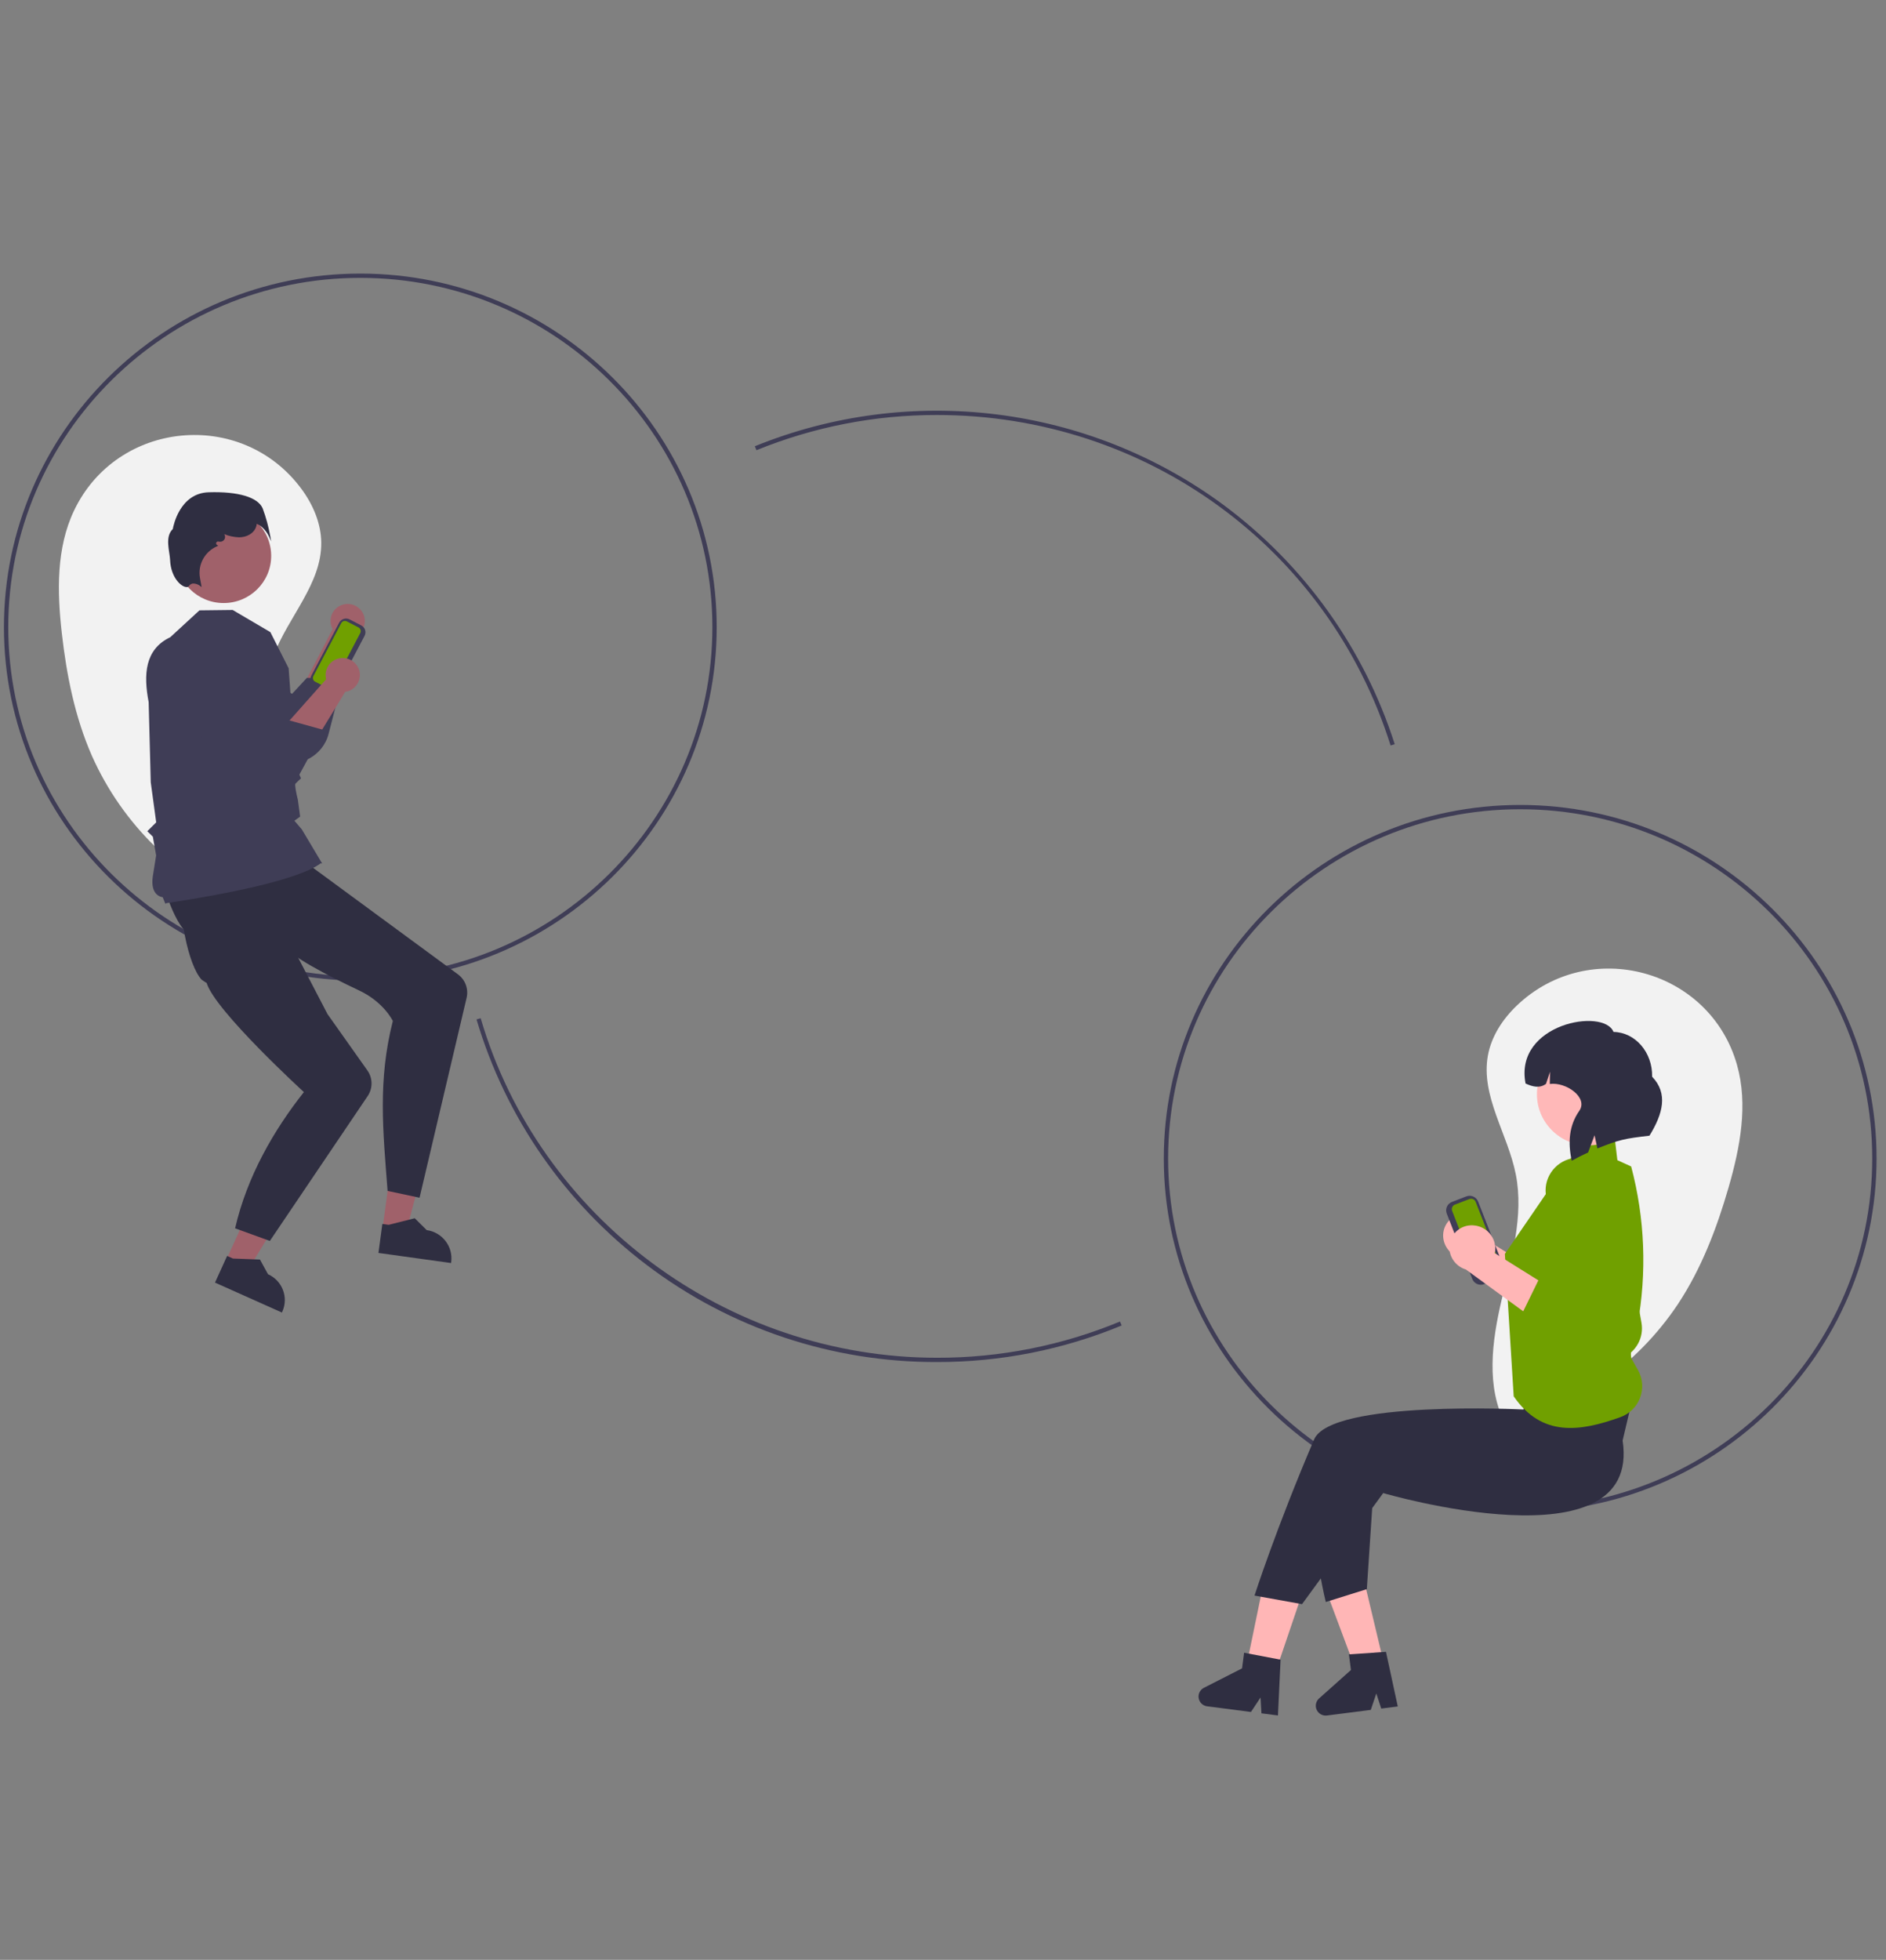 <?xml version="1.0" encoding="UTF-8"?> <svg xmlns="http://www.w3.org/2000/svg" width="439px" height="456px" viewBox="0 0 439 456"><rect x="0" y="0" width="439" height="456" fill="#808080" stroke="none"/><title>access-illo</title><title>dev-productivity</title><title>icon-share</title><title>product-img</title><title>fitness_stats</title><title>product-img</title><title>medicine</title><path fill="#ffb0b1"></path><title>product-img</title><title>fitness_stats</title><title>product-img</title><title>mobile_prototyping</title><title>product-img</title><title>fitness_stats</title><title>product-img</title><title>progressive_app</title><title>icon-access</title><title>icon-chat</title><title>nakamoto</title><path fill="none" stroke="#3f3d56" stroke-miterlimit="10" stroke-width="2"></path><path fill="none" stroke="#3f3d56" stroke-miterlimit="10" stroke-width="2"></path><title>icon-datastore</title><title>icon-notification</title><title>illustration-biometrics</title><g transform="matrix(1, 0, 0, 1, 1332.329, 258.155)" stroke="none" stroke-width="1" fill="none" fill-rule="evenodd"></g><g transform="matrix(1, 0, 0, 1, 1337.728, 314.866)" stroke="none" stroke-width="1" fill="none" fill-rule="evenodd"></g><g transform="matrix(1, 0, 0, 1, 1358.656, 294.056)" stroke="none" stroke-width="1" fill="none" fill-rule="evenodd"></g><g transform="matrix(1, 0, 0, 1, 1364.055, 350.767)" stroke="none" stroke-width="1" fill="none" fill-rule="evenodd"></g><g transform="matrix(1, 0, 0, 1, 1439.24, 203.356)" stroke="none" stroke-width="1" fill="none" fill-rule="evenodd"></g><g transform="matrix(1, 0, 0, 1, 1444.639, 260.067)" stroke="none" stroke-width="1" fill="none" fill-rule="evenodd"></g><title>icon-access</title><title>various-document</title><g transform="matrix(1, 0, 0, 1, 1184.367, 341.42)"></g><title>various-document</title><title>icon-access</title><title>various-document</title><g transform="matrix(1, 0, 0, 1, 1189.766, 398.131)"></g><title>various-document</title><title>icon-access</title><title>various-document</title><g transform="matrix(1, 0, 0, 1, 1235.059, 341.137)"></g><title>various-document</title><title>icon-access</title><title>various-document</title><g transform="matrix(1, 0, 0, 1, 1240.458, 397.848)"></g><title>various-document</title><title>sentiment_analysis</title><title>product-img</title><title>fitness_stats</title><title>product-img</title><title>medicine</title><path fill="#ffb0b1"></path><title>product-img</title><title>fitness_stats</title><title>product-img</title><title>sentiment_analysis</title><title>icon-share</title><title>product-img</title><title>fitness_stats</title><title>product-img</title><title>medicine</title><path fill="#ffb0b1"></path><title>product-img</title><title>fitness_stats</title><title>product-img</title><title>product-img</title><title>fitness_stats</title><title>product-img</title><title>medicine</title><path fill="#ffb0b1"></path><title>product-img</title><title>fitness_stats</title><title>product-img</title><title>icon-share</title><title>product-img</title><title>fitness_stats</title><title>product-img</title><title>medicine</title><path fill="#ffb0b1" transform="matrix(1, 0, 0, 1, 1656.33, -393.364)"></path><title>product-img</title><title>fitness_stats</title><title>product-img</title><title>mobile_prototyping</title><title>product-img</title><title>fitness_stats</title><title>product-img</title><title>progressive_app</title><title>icon-access</title><title>icon-chat</title><title>nakamoto</title><path fill="none" stroke="#3f3d56" stroke-miterlimit="10" stroke-width="2" transform="matrix(1, 0, 0, 1, 1656.33, -393.364)"></path><path fill="none" stroke="#3f3d56" stroke-miterlimit="10" stroke-width="2" transform="matrix(1, 0, 0, 1, 1656.33, -393.364)"></path><title>icon-datastore</title><title>icon-notification</title><title>illustration-biometrics</title><g transform="matrix(1, 0, 0, 1, 1725.969, 334.327)" stroke="none" stroke-width="1" fill="none" fill-rule="evenodd"></g><g transform="matrix(1, 0, 0, 1, 1731.368, 391.038)" stroke="none" stroke-width="1" fill="none" fill-rule="evenodd"></g><g transform="matrix(1, 0, 0, 1, 1752.296, 370.228)" stroke="none" stroke-width="1" fill="none" fill-rule="evenodd"></g><g transform="matrix(1, 0, 0, 1, 1757.695, 426.939)" stroke="none" stroke-width="1" fill="none" fill-rule="evenodd"></g><g transform="matrix(1, 0, 0, 1, 1832.881, 279.529)" stroke="none" stroke-width="1" fill="none" fill-rule="evenodd"></g><g transform="matrix(1, 0, 0, 1, 1838.279, 336.239)" stroke="none" stroke-width="1" fill="none" fill-rule="evenodd"></g><title>icon-access</title><title>various-document</title><g transform="matrix(1, 0, 0, 1, 1578.007, 417.592)"></g><title>various-document</title><title>icon-access</title><title>various-document</title><g transform="matrix(1, 0, 0, 1, 1583.406, 474.303)"></g><title>various-document</title><title>icon-access</title><title>various-document</title><g transform="matrix(1, 0, 0, 1, 1628.699, 417.309)"></g><title>various-document</title><title>icon-access</title><title>various-document</title><g transform="matrix(1, 0, 0, 1, 1634.098, 474.02)"></g><title>various-document</title><title>sentiment_analysis</title><title>product-img</title><title>fitness_stats</title><title>product-img</title><title>medicine</title><path fill="#ffb0b1" transform="matrix(1, 0, 0, 1, 1656.33, -393.364)"></path><title>product-img</title><title>fitness_stats</title><title>product-img</title><title>icon-share</title><title>product-img</title><title>fitness_stats</title><title>product-img</title><title>medicine</title><path fill="#ffb0b1" transform="matrix(1, 0, 0, 1, 1816.918, -460.529)"></path><title>product-img</title><title>fitness_stats</title><title>product-img</title><title>mobile_prototyping</title><title>product-img</title><title>fitness_stats</title><title>product-img</title><title>progressive_app</title><title>icon-access</title><title>icon-chat</title><title>nakamoto</title><path fill="none" stroke="#3f3d56" stroke-miterlimit="10" stroke-width="2" transform="matrix(1, 0, 0, 1, 1816.918, -460.529)"></path><path fill="none" stroke="#3f3d56" stroke-miterlimit="10" stroke-width="2" transform="matrix(1, 0, 0, 1, 1816.918, -460.529)"></path><title>icon-datastore</title><title>icon-notification</title><title>illustration-biometrics</title><g transform="matrix(1, 0, 0, 1, 1886.557, 267.162)" stroke="none" stroke-width="1" fill="none" fill-rule="evenodd"></g><g transform="matrix(1, 0, 0, 1, 1891.956, 323.873)" stroke="none" stroke-width="1" fill="none" fill-rule="evenodd"></g><g transform="matrix(1, 0, 0, 1, 1912.884, 303.063)" stroke="none" stroke-width="1" fill="none" fill-rule="evenodd"></g><g transform="matrix(1, 0, 0, 1, 1918.283, 359.774)" stroke="none" stroke-width="1" fill="none" fill-rule="evenodd"></g><g transform="matrix(1, 0, 0, 1, 1993.469, 212.363)" stroke="none" stroke-width="1" fill="none" fill-rule="evenodd"></g><g transform="matrix(1, 0, 0, 1, 1998.868, 269.074)" stroke="none" stroke-width="1" fill="none" fill-rule="evenodd"></g><title>icon-access</title><title>various-document</title><g transform="matrix(1, 0, 0, 1, 1738.595, 350.427)"></g><title>various-document</title><title>icon-access</title><title>various-document</title><g transform="matrix(1, 0, 0, 1, 1743.994, 407.137)"></g><title>various-document</title><title>icon-access</title><title>various-document</title><g transform="matrix(1, 0, 0, 1, 1789.287, 350.144)"></g><title>various-document</title><title>icon-access</title><title>various-document</title><g transform="matrix(1, 0, 0, 1, 1794.686, 406.854)"></g><title>various-document</title><title>sentiment_analysis</title><title>product-img</title><title>fitness_stats</title><title>product-img</title><title>medicine</title><path fill="#ffb0b1" transform="matrix(1, 0, 0, 1, 1816.918, -460.529)"></path><title>product-img</title><title>fitness_stats</title><title>product-img</title><title>nakamoto</title><path fill="none" stroke="#3f3d56" stroke-miterlimit="10" stroke-width="2"></path><path fill="none" stroke="#3f3d56" stroke-miterlimit="10" stroke-width="2"></path><title>link</title><path d="M 57.783 211.294 C 41.558 204.536 28.55 191.884 21.425 175.927 C 17.439 166.888 15.492 157.087 14.384 147.283 C 13.297 137.664 13.074 127.518 17.248 118.769 C 27.242 97.826 56.144 95.006 70.063 113.616 C 72.802 117.279 74.729 121.676 74.779 126.237 C 74.881 135.804 67.123 143.482 63.72 152.435 C 60.202 161.686 61.471 171.937 62.068 181.806 C 62.666 191.675 62.287 202.375 56.248 210.242" fill="#f2f2f2" style=""></path><path d="M 348.784 332.268 C 365.919 328.287 380.871 317.964 390.581 303.409 C 396.033 295.157 399.6 285.814 402.342 276.33 C 405.032 267.027 406.957 257.059 404.313 247.742 C 397.983 225.441 369.96 217.879 353.105 233.927 C 349.787 237.086 347.149 241.101 346.334 245.591 C 344.623 255.007 350.98 263.86 352.83 273.25 C 354.742 282.954 351.767 292.851 349.518 302.483 C 347.269 312.115 345.842 322.729 350.474 331.484" fill="#f2f2f2" style=""></path><path d="M 218.106 316.905 C 193.682 316.981 169.919 309.04 150.526 294.318 C 131.536 279.933 117.664 259.922 110.919 237.189 L 111.885 236.911 C 125.525 283.423 169.205 315.908 218.106 315.908 C 232.727 315.935 247.207 313.07 260.7 307.48 L 261.087 308.401 C 247.472 314.041 232.861 316.932 218.106 316.905 Z" style="fill: rgb(63, 61, 86);"></path><path d="M 323.687 173.453 C 309.178 127.46 266.749 96.558 218.106 96.558 C 203.691 96.532 189.414 99.316 176.082 104.751 L 175.699 103.83 C 211.972 89.099 253.376 94.285 284.816 117.497 C 303.627 131.471 317.555 150.934 324.647 173.155 L 323.687 173.453 Z" style="fill: rgb(63, 61, 86);"></path><path d="M 353.849 351.801 C 308.107 351.801 270.894 314.901 270.894 269.546 C 270.894 224.188 308.107 187.289 353.849 187.289 C 399.59 187.289 436.803 224.188 436.803 269.546 C 436.803 314.901 399.59 351.801 353.849 351.801 Z M 353.849 188.287 C 308.663 188.287 271.9 224.739 271.9 269.546 C 271.9 314.352 308.663 350.803 353.849 350.803 C 399.036 350.803 435.797 314.352 435.797 269.546 C 435.797 224.739 399.036 188.287 353.849 188.287 Z" fill="#3f3d56" style=""></path><path d="M 83.871 228.168 C 38.13 228.168 0.917 191.268 0.917 145.912 C 0.917 100.556 38.13 63.656 83.871 63.656 C 129.612 63.656 166.825 100.556 166.825 145.912 C 166.825 191.268 129.612 228.168 83.871 228.168 Z M 83.871 64.653 C 38.685 64.653 1.922 101.106 1.922 145.912 C 1.922 190.719 38.685 227.17 83.871 227.17 C 129.058 227.17 165.819 190.719 165.819 145.912 C 165.819 101.106 129.058 64.653 83.871 64.653 Z" fill="#3f3d56" style=""></path><path d="M 77.422 146.374 L 70.096 160.482 L 77.328 164.594 C 77.328 164.594 82.291 148.747 82.437 148.145 C 85.282 146.993 85.801 143.219 83.372 141.353 C 80.942 139.487 77.387 140.927 76.972 143.947 C 76.857 144.783 77.015 145.633 77.422 146.374 Z" fill="#a0616a" style=""></path><path d="M 39.828 148.293 C 43.095 160.298 54.841 167.922 64.594 177.063 C 69.677 178.832 75.193 175.884 76.498 170.702 L 79.786 157.945 L 71.431 157.724 L 67.973 161.451 L 56.786 153.545 L 39.828 148.293 Z" fill="#3f3d56" style=""></path><path d="M 341.517 282.326 C 344.466 282.517 346.725 285.003 346.614 287.932 C 346.598 288.218 346.559 288.503 346.496 288.782 L 362.604 298.845 L 353.699 302.751 L 339.767 292.596 C 337.403 291.88 335.823 289.674 335.919 287.225 C 336.059 284.376 338.5 282.179 341.373 282.317 C 341.421 282.319 341.469 282.323 341.517 282.326 Z" fill="#ffb6b6" style=""></path><path d="M 357.05 294.272 L 353.058 302.439 L 368.844 312.512 C 371.127 313.981 374.016 314.173 376.477 313.019 C 379.5 311.584 381.201 308.34 380.65 305.062 L 375.527 276.065 C 374.814 271.852 370.902 268.928 366.621 269.405 C 362.397 269.863 359.346 273.629 359.81 277.818 C 359.817 277.897 359.827 277.976 359.838 278.053 C 359.877 278.332 359.932 278.608 360 278.881 L 365.593 299.503 L 357.05 294.272 Z" style="fill: rgb(112, 160, 0);"></path><path d="M 342.703 297.583 L 336.759 282.373 C 336.337 281.29 336.88 280.071 337.971 279.65 L 341.315 278.365 C 342.408 277.946 343.635 278.485 344.06 279.567 L 350.005 294.777 C 350.428 295.861 349.886 297.079 348.793 297.5 L 345.45 298.785 C 344.357 299.204 343.128 298.665 342.703 297.583 Z" fill="#3f3d56" style=""></path><path d="M 338.665 280.276 C 338.077 280.503 337.785 281.159 338.013 281.743 L 343.956 296.952 C 344.186 297.536 344.847 297.825 345.436 297.6 L 348.78 296.315 C 349.368 296.089 349.66 295.432 349.433 294.848 L 343.489 279.639 C 343.261 279.054 342.598 278.765 342.009 278.99 L 338.665 280.276 Z" style="fill: rgb(112, 160, 0);"></path><polygon points="302.392 372.86 293.769 369.984 288.969 393.254 294.81 395.204 302.392 372.86" fill="#ffb6b6" style=""></polygon><polygon points="317.682 368.432 308.829 370.509 317.155 392.78 323.153 391.374 317.682 368.432" fill="#ffb6b6" style=""></polygon><path d="M 377.695 335.167 C 382.219 365.079 321.964 347.394 321.964 347.394 L 303.071 373.238 L 292.009 371.244 C 292.009 371.244 296.987 355.729 305.876 334.932 C 309.822 325.695 354.642 327.952 354.642 327.952 L 355.573 320.71 L 381.213 320.212 L 377.695 335.167 Z" fill="#2f2e41" style=""></path><path d="M 320.062 340.977 L 303.652 341.351 C 306.282 363.789 308.601 372.738 308.601 372.738 L 318.153 369.748 L 320.062 340.977 Z" fill="#2f2e41" style=""></path><path d="M 364.797 270.558 L 369.341 264.767 L 375.823 264.488 L 376.471 269.935 L 379.682 271.403 C 382.889 283.485 383.383 296.115 381.132 308.406 C 380.256 309.225 379.895 310.45 380.187 311.607 L 380.396 312.431 L 380.377 312.461 C 379.694 313.53 379.461 314.822 379.73 316.06 L 381.265 318.763 C 383.606 322.898 381.643 328.128 377.146 329.739 C 367.716 333.128 358.879 334.39 352.341 324.881 L 350.284 291.744 L 364.797 270.558 Z" style="fill: rgb(112, 160, 0);"></path><circle cx="733.245" cy="382.662" r="23.838" fill="#ffb8b8" transform="matrix(0.503, 0, 0, 0.499, 0.917, 63.655)" style=""></circle><path d="M 375.574 240.095 C 380.648 240.192 384.673 244.859 384.563 250.52 C 388.318 254.405 387.076 259.159 383.939 264.243 C 378.199 264.904 376.859 265.179 371.826 267.214 L 371.163 264.142 L 369.66 268.144 C 368.38 268.728 367.11 269.37 365.85 270.068 C 364.945 265.951 365.169 261.948 367.604 258.462 C 369.765 255.364 364.504 251.687 360.742 252.206 L 360.796 249.361 L 359.852 252.189 C 358.385 253.259 356.762 252.872 355.099 252.099 C 352.401 238.196 373.288 234.394 375.574 240.095 Z" fill="#2f2e41" style=""></path><path d="M 297.466 399.139 L 293.624 398.642 L 293.413 394.957 L 291.183 398.325 L 280.996 397.006 C 279.233 396.778 278.38 394.743 279.46 393.342 C 279.669 393.073 279.934 392.853 280.24 392.698 L 289.109 388.18 L 289.589 384.545 L 298.078 386.159 L 297.466 399.139 Z" fill="#2f2e41" style=""></path><path d="M 325.357 397.041 L 321.515 397.532 L 320.362 394.022 L 319.072 397.844 L 308.882 399.144 C 307.118 399.369 305.771 397.617 306.456 395.99 C 306.587 395.677 306.788 395.396 307.044 395.169 L 314.458 388.558 L 313.986 384.921 L 322.611 384.336 L 325.357 397.041 Z" fill="#2f2e41" style=""></path><path d="M 342.962 285.107 C 345.912 285.298 348.171 287.783 348.059 290.712 C 348.043 290.998 348.004 291.283 347.942 291.563 L 364.05 301.625 L 355.144 305.531 L 341.211 295.376 C 338.848 294.66 337.268 292.455 337.364 290.005 C 337.504 287.156 339.946 284.959 342.819 285.097 C 342.867 285.1 342.914 285.103 342.962 285.107 Z" fill="#ffb6b6" style=""></path><path d="M 358.495 297.051 L 354.503 305.219 L 370.289 315.292 C 372.572 316.761 375.461 316.953 377.922 315.8 C 380.946 314.364 382.647 311.12 382.095 307.841 L 376.973 278.846 C 376.259 274.632 372.348 271.708 368.066 272.185 C 363.842 272.643 360.793 276.41 361.254 280.598 C 361.263 280.677 361.273 280.756 361.284 280.833 C 361.323 281.112 361.377 281.388 361.445 281.662 L 367.037 302.283 L 358.495 297.051 Z" style="fill: rgb(112, 160, 0);"></path><polygon points="52.607 293.263 57.67 295.528 68.89 277.239 61.417 273.896 52.607 293.263" fill="#a0616a" style=""></polygon><path d="M 50.044 298.421 L 65.616 305.386 L 65.706 305.191 C 67.215 301.872 65.726 297.967 62.379 296.47 L 60.508 293.058 L 54.227 292.824 L 52.868 292.216 L 50.044 298.421 Z" fill="#2f2e41" style=""></path><polygon points="93.595 286.808 98.943 285.32 95.696 264.156 87.803 266.352 93.595 286.808" fill="#a0616a" style="" transform="matrix(0.917, 0.398, -0.398, 0.917, 117.37, -14.402)"></polygon><path d="M 89.651 294.982 L 106.097 290.404 L 106.039 290.197 C 105.046 286.692 101.376 284.648 97.84 285.632 L 94.196 284.208 L 89.23 288.029 L 87.795 288.428 L 89.651 294.982 Z" fill="#2f2e41" style="" transform="matrix(0.917, 0.398, -0.398, 0.917, 123.283, -14.658)"></path><path d="M 26.238 211.559 C 26.376 215.482 34.791 226.068 39.216 227.586 C 39.968 227.845 40.407 227.986 40.407 227.986 L 41.948 227.525 L 60.601 221.928 C 63.868 223.833 73.612 224.802 81.607 225.287 C 87.97 225.67 91.517 228.97 91.517 228.97 C 93.394 243.127 98.806 253.447 105.047 266.132 L 112.538 264.84 L 105.461 217.592 C 105.149 215.506 103.611 213.806 101.554 213.273 L 50.654 200.07 C 50.654 200.07 47.846 199.566 41.925 202.399 C 32.178 207.061 26.14 208.705 26.238 211.559 Z" fill="#2f2e41" style="" transform="matrix(0.929, 0.371, -0.371, 0.929, 91.367, -9.114)"></path><path d="M 42.911 207.804 C 41.203 211.345 43.733 224.588 46.951 227.962 L 47.805 228.538 L 48.094 228.687 C 50.024 235.161 70.736 254.095 70.736 254.095 C 63.74 262.934 57.505 273.715 54.723 285.795 L 62.813 288.726 L 85.585 255.018 C 86.805 253.21 86.78 250.843 85.519 249.063 L 76.228 235.942 L 61.092 206.867 C 50.275 206.536 44.155 205.227 42.911 207.804 Z" fill="#2f2e41" style=""></path><path d="M 38.505 210.306 C 38.479 210.306 37.887 208.767 37.875 208.763 C 37.674 208.708 34.943 208.441 35.558 203.959 L 36.343 199.029 L 35.576 194.674 L 34.287 193.396 L 36.359 191.341 L 35.089 182.021 L 34.601 163.36 C 33.378 156.95 33.697 151.088 39.625 148.265 L 46.424 142.012 L 54.158 141.92 L 62.933 147.078 L 67.184 155.483 L 68.833 178.259 L 70.064 181.107 L 69.958 181.202 C 69.95 181.21 69.13 181.946 68.761 182.35 C 68.583 182.601 68.918 184.478 69.331 186.072 L 69.862 190.006 L 68.526 190.953 L 70.263 192.988 L 75 200.927 L 74.715 200.856 C 74.396 200.778 71.416 205.212 38.724 210.141 C 38.572 210.164 38.568 210.306 38.505 210.306 Z" fill="#3f3d56" style=""></path><path d="M 75.942 161.013 L 73.234 159.612 C 72.35 159.154 72.008 158.072 72.469 157.195 L 78.948 144.88 C 79.411 144.005 80.501 143.664 81.387 144.121 L 84.094 145.521 C 84.977 145.98 85.32 147.062 84.86 147.939 L 78.38 160.253 C 77.917 161.13 76.826 161.47 75.942 161.013 Z" fill="#3f3d56" style=""></path><path d="M 80.739 144.585 C 80.263 144.339 79.674 144.522 79.425 144.995 L 72.946 157.308 C 72.698 157.781 72.882 158.364 73.358 158.611 L 76.065 160.012 C 76.542 160.258 77.13 160.075 77.379 159.602 L 83.859 147.288 C 84.107 146.816 83.922 146.232 83.446 145.985 L 80.739 144.585 Z" style="fill: rgb(112, 160, 0);"></path><circle cx="101.672" cy="131.625" r="21.996" fill="#a0616a" transform="matrix(0.503, 0, 0, 0.499, 0.917, 63.655)" style=""></circle><path d="M 46.594 136.336 C 46.11 135.954 45.504 135.753 44.885 135.767 C 44.497 135.831 44.155 136.056 43.944 136.387 C 43.827 136.533 43.643 136.61 43.457 136.593 C 42.277 136.635 39.761 134.465 39.59 130.277 C 39.508 128.286 38.306 124.918 40.219 123.094 C 40.348 122.358 41.841 114.749 48.57 114.539 C 55.46 114.322 60.046 115.694 61.148 118.298 C 61.913 120.365 62.495 122.496 62.887 124.663 L 63.118 125.952 L 62.577 124.756 C 62.568 124.735 61.583 122.596 59.757 121.883 C 59.727 122.23 59.638 122.571 59.493 122.889 C 58.897 124.17 57.396 125.005 55.666 125.018 C 54.472 124.981 53.294 124.73 52.19 124.277 C 52.689 124.991 52.222 125.972 51.349 126.044 C 51.273 126.05 51.194 126.048 51.117 126.039 L 50.797 126 C 50.465 125.959 50.212 126.29 50.343 126.595 C 50.382 126.686 50.452 126.761 50.539 126.808 L 50.821 126.957 L 50.479 127.121 C 47.652 128.371 46.031 131.355 46.535 134.385 L 46.932 136.606 L 46.594 136.336 Z" fill="#2f2e41" style=""></path><path d="M 75.908 158.048 L 65.337 169.958 L 71.34 175.694 C 71.34 175.694 80.048 161.526 80.339 160.978 C 83.38 160.547 84.812 157.013 82.915 154.616 C 81.018 152.219 77.216 152.756 76.07 155.585 C 75.753 156.368 75.696 157.231 75.908 158.048 Z" style="" fill="#a0616a"></path><path d="M 38.978 150.821 C 39.195 163.253 48.713 173.487 55.923 184.709 C 60.419 187.654 66.494 186.128 69.033 181.418 L 75.358 169.841 L 67.309 167.607 L 63.039 170.385 L 54.133 160.014 L 38.978 150.821 Z" fill="#3f3d56" style=""></path></svg> 